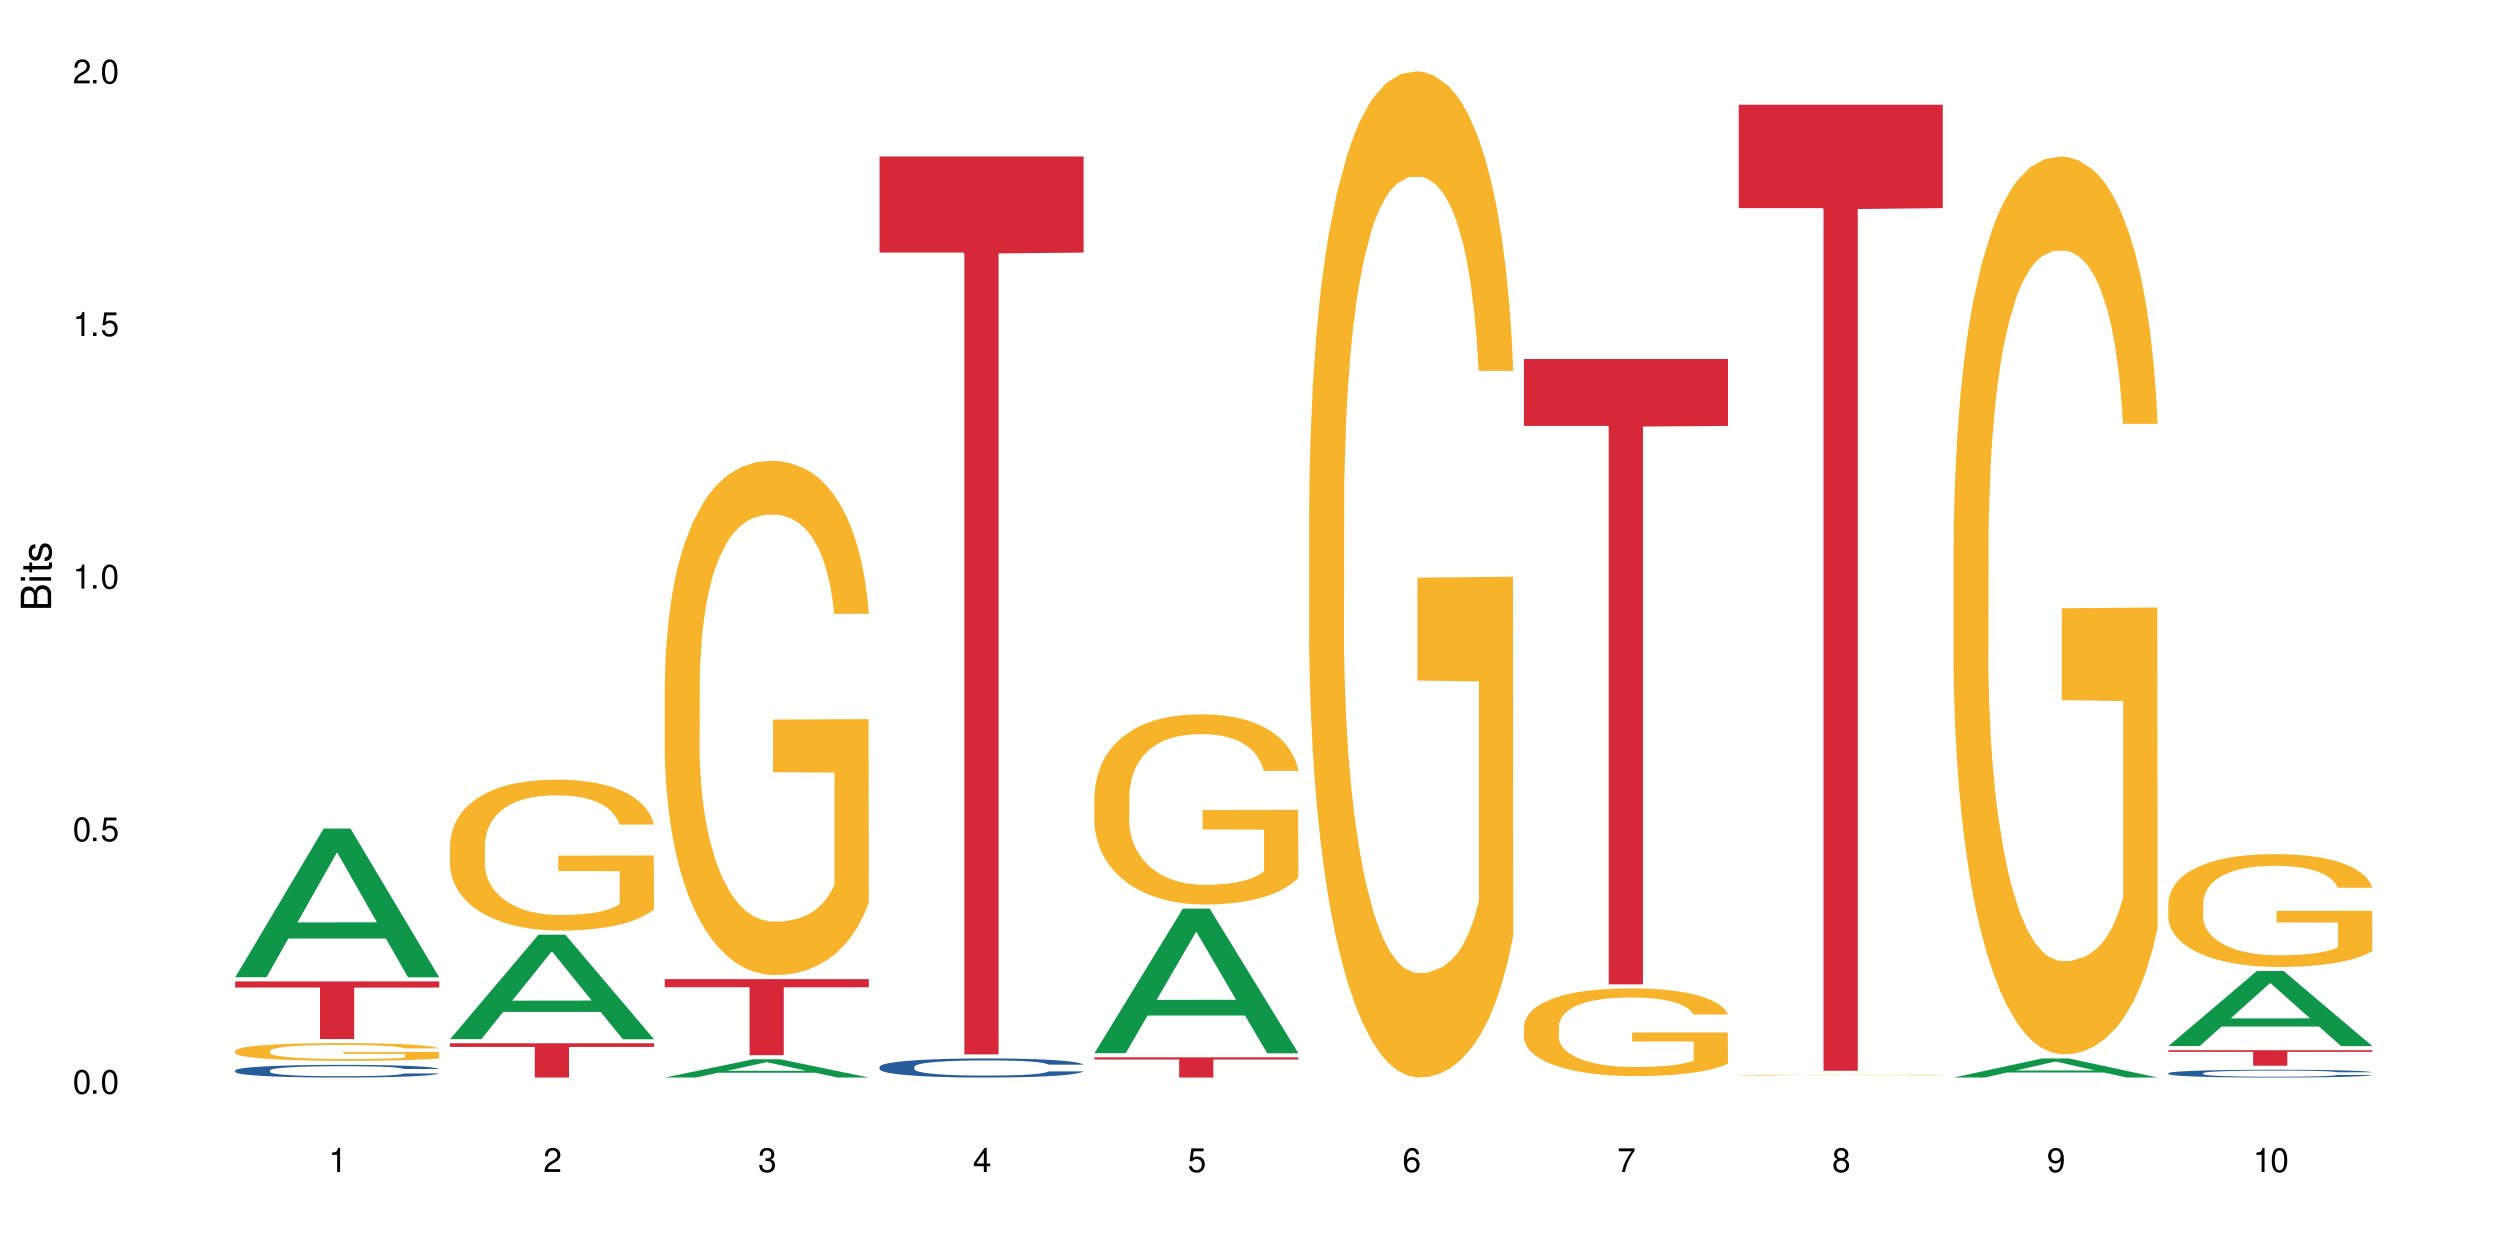 <?xml version="1.0" encoding="UTF-8"?>
<svg xmlns="http://www.w3.org/2000/svg" xmlns:xlink="http://www.w3.org/1999/xlink" width="720" height="360" viewBox="0 0 720 360">
<defs>
<g>
<g id="glyph-0-0">
</g>
<g id="glyph-0-1">
<path d="M 2.641 -6.938 C 2 -6.938 1.422 -6.656 1.078 -6.172 C 0.641 -5.562 0.406 -4.641 0.406 -3.359 C 0.406 -1.016 1.188 0.219 2.641 0.219 C 4.078 0.219 4.859 -1.016 4.859 -3.297 C 4.859 -4.641 4.656 -5.547 4.203 -6.172 C 3.844 -6.656 3.281 -6.938 2.641 -6.938 Z M 2.641 -6.188 C 3.547 -6.188 4 -5.25 4 -3.375 C 4 -1.406 3.562 -0.484 2.625 -0.484 C 1.734 -0.484 1.281 -1.438 1.281 -3.344 C 1.281 -5.25 1.734 -6.188 2.641 -6.188 Z M 2.641 -6.188 "/>
</g>
<g id="glyph-0-2">
<path d="M 1.828 -1 L 0.828 -1 L 0.828 0 L 1.828 0 Z M 1.828 -1 "/>
</g>
<g id="glyph-0-3">
<path d="M 4.562 -6.797 L 1.062 -6.797 L 0.547 -3.094 L 1.328 -3.094 C 1.719 -3.562 2.047 -3.734 2.578 -3.734 C 3.484 -3.734 4.062 -3.109 4.062 -2.094 C 4.062 -1.125 3.484 -0.531 2.578 -0.531 C 1.828 -0.531 1.375 -0.906 1.188 -1.672 L 0.328 -1.672 C 0.453 -1.109 0.547 -0.844 0.75 -0.594 C 1.125 -0.078 1.828 0.219 2.594 0.219 C 3.969 0.219 4.922 -0.781 4.922 -2.219 C 4.922 -3.562 4.031 -4.484 2.719 -4.484 C 2.25 -4.484 1.859 -4.359 1.469 -4.062 L 1.734 -5.969 L 4.562 -5.969 Z M 4.562 -6.797 "/>
</g>
<g id="glyph-0-4">
<path d="M 2.484 -4.938 L 2.484 0 L 3.328 0 L 3.328 -6.938 L 2.766 -6.938 C 2.469 -5.875 2.281 -5.734 0.984 -5.562 L 0.984 -4.938 Z M 2.484 -4.938 "/>
</g>
<g id="glyph-0-5">
<path d="M 4.859 -0.828 L 1.281 -0.828 C 1.359 -1.406 1.672 -1.781 2.5 -2.281 L 3.469 -2.828 C 4.406 -3.344 4.906 -4.062 4.906 -4.906 C 4.906 -5.484 4.672 -6.031 4.266 -6.406 C 3.859 -6.766 3.375 -6.938 2.719 -6.938 C 1.859 -6.938 1.219 -6.625 0.844 -6.031 C 0.609 -5.672 0.5 -5.234 0.484 -4.531 L 1.328 -4.531 C 1.359 -5.016 1.406 -5.281 1.531 -5.516 C 1.75 -5.938 2.188 -6.203 2.703 -6.203 C 3.469 -6.203 4.031 -5.641 4.031 -4.891 C 4.031 -4.344 3.719 -3.859 3.125 -3.516 L 2.234 -3 C 0.812 -2.172 0.406 -1.531 0.328 -0.016 L 4.859 -0.016 Z M 4.859 -0.828 "/>
</g>
<g id="glyph-0-6">
<path d="M 2.125 -3.188 L 2.578 -3.188 C 3.5 -3.188 3.984 -2.766 3.984 -1.922 C 3.984 -1.062 3.469 -0.531 2.594 -0.531 C 1.656 -0.531 1.203 -1 1.156 -2.016 L 0.312 -2.016 C 0.344 -1.453 0.438 -1.094 0.609 -0.781 C 0.953 -0.109 1.625 0.219 2.547 0.219 C 3.953 0.219 4.859 -0.625 4.859 -1.938 C 4.859 -2.828 4.516 -3.297 3.703 -3.594 C 4.344 -3.844 4.656 -4.328 4.656 -5.031 C 4.656 -6.219 3.875 -6.938 2.578 -6.938 C 1.203 -6.938 0.484 -6.172 0.453 -4.703 L 1.297 -4.703 C 1.312 -5.125 1.344 -5.359 1.453 -5.578 C 1.641 -5.969 2.062 -6.203 2.594 -6.203 C 3.344 -6.203 3.797 -5.75 3.797 -5 C 3.797 -4.516 3.609 -4.219 3.25 -4.047 C 3.016 -3.953 2.703 -3.922 2.125 -3.906 Z M 2.125 -3.188 "/>
</g>
<g id="glyph-0-7">
<path d="M 3.141 -1.672 L 3.141 0 L 3.984 0 L 3.984 -1.672 L 4.984 -1.672 L 4.984 -2.438 L 3.984 -2.438 L 3.984 -6.938 L 3.359 -6.938 L 0.266 -2.578 L 0.266 -1.672 Z M 3.141 -2.438 L 1 -2.438 L 3.141 -5.5 Z M 3.141 -2.438 "/>
</g>
<g id="glyph-0-8">
<path d="M 4.781 -5.125 C 4.609 -6.266 3.891 -6.938 2.844 -6.938 C 2.094 -6.938 1.422 -6.578 1.031 -5.953 C 0.594 -5.266 0.406 -4.422 0.406 -3.172 C 0.406 -2 0.578 -1.25 0.984 -0.641 C 1.359 -0.078 1.953 0.219 2.703 0.219 C 3.984 0.219 4.922 -0.75 4.922 -2.094 C 4.922 -3.375 4.062 -4.281 2.844 -4.281 C 2.172 -4.281 1.641 -4.031 1.281 -3.516 C 1.281 -5.234 1.828 -6.188 2.797 -6.188 C 3.391 -6.188 3.797 -5.797 3.938 -5.125 Z M 2.734 -3.531 C 3.547 -3.531 4.062 -2.953 4.062 -2.031 C 4.062 -1.156 3.484 -0.531 2.703 -0.531 C 1.922 -0.531 1.328 -1.188 1.328 -2.078 C 1.328 -2.938 1.906 -3.531 2.734 -3.531 Z M 2.734 -3.531 "/>
</g>
<g id="glyph-0-9">
<path d="M 4.984 -6.797 L 0.438 -6.797 L 0.438 -5.969 L 4.109 -5.969 C 2.5 -3.656 1.828 -2.234 1.328 0 L 2.219 0 C 2.594 -2.172 3.453 -4.047 4.984 -6.094 Z M 4.984 -6.797 "/>
</g>
<g id="glyph-0-10">
<path d="M 3.75 -3.656 C 4.469 -4.094 4.688 -4.438 4.688 -5.078 C 4.688 -6.172 3.844 -6.938 2.641 -6.938 C 1.438 -6.938 0.594 -6.172 0.594 -5.094 C 0.594 -4.438 0.812 -4.094 1.516 -3.656 C 0.734 -3.266 0.359 -2.703 0.359 -1.922 C 0.359 -0.656 1.281 0.219 2.641 0.219 C 3.984 0.219 4.922 -0.656 4.922 -1.922 C 4.922 -2.703 4.531 -3.266 3.75 -3.656 Z M 2.641 -6.188 C 3.359 -6.188 3.812 -5.75 3.812 -5.062 C 3.812 -4.406 3.344 -3.984 2.641 -3.984 C 1.922 -3.984 1.453 -4.406 1.453 -5.078 C 1.453 -5.75 1.922 -6.188 2.641 -6.188 Z M 2.641 -3.266 C 3.484 -3.266 4.062 -2.719 4.062 -1.906 C 4.062 -1.078 3.484 -0.531 2.625 -0.531 C 1.797 -0.531 1.219 -1.094 1.219 -1.906 C 1.219 -2.719 1.781 -3.266 2.641 -3.266 Z M 2.641 -3.266 "/>
</g>
<g id="glyph-0-11">
<path d="M 0.516 -1.578 C 0.672 -0.453 1.406 0.219 2.438 0.219 C 3.188 0.219 3.859 -0.141 4.266 -0.766 C 4.688 -1.453 4.891 -2.297 4.891 -3.547 C 4.891 -4.719 4.703 -5.453 4.312 -6.078 C 3.938 -6.641 3.344 -6.938 2.594 -6.938 C 1.297 -6.938 0.359 -5.969 0.359 -4.625 C 0.359 -3.344 1.234 -2.453 2.453 -2.453 C 3.094 -2.453 3.578 -2.672 4.016 -3.203 C 4 -1.484 3.469 -0.531 2.5 -0.531 C 1.906 -0.531 1.484 -0.906 1.359 -1.578 Z M 2.578 -6.203 C 3.375 -6.203 3.969 -5.531 3.969 -4.641 C 3.969 -3.797 3.391 -3.188 2.547 -3.188 C 1.734 -3.188 1.234 -3.766 1.234 -4.688 C 1.234 -5.562 1.797 -6.203 2.578 -6.203 Z M 2.578 -6.203 "/>
</g>
<g id="glyph-1-0">
</g>
<g id="glyph-1-1">
<path d="M 0 -0.953 L 0 -4.891 C 0 -5.719 -0.234 -6.344 -0.734 -6.797 C -1.188 -7.234 -1.812 -7.469 -2.5 -7.469 C -3.547 -7.469 -4.188 -7 -4.625 -5.875 C -4.984 -6.688 -5.625 -7.094 -6.531 -7.094 C -7.172 -7.094 -7.734 -6.859 -8.141 -6.391 C -8.562 -5.922 -8.75 -5.344 -8.75 -4.5 L -8.75 -0.953 Z M -4.984 -2.062 L -7.766 -2.062 L -7.766 -4.219 C -7.766 -4.844 -7.688 -5.203 -7.453 -5.5 C -7.219 -5.812 -6.859 -5.969 -6.375 -5.969 C -5.891 -5.969 -5.531 -5.812 -5.297 -5.5 C -5.062 -5.203 -4.984 -4.844 -4.984 -4.219 Z M -0.984 -2.062 L -4 -2.062 L -4 -4.781 C -4 -5.766 -3.438 -6.359 -2.484 -6.359 C -1.547 -6.359 -0.984 -5.766 -0.984 -4.781 Z M -0.984 -2.062 "/>
</g>
<g id="glyph-1-2">
<path d="M -6.281 -1.797 L -6.281 -0.797 L 0 -0.797 L 0 -1.797 Z M -8.75 -1.797 L -8.75 -0.797 L -7.484 -0.797 L -7.484 -1.797 Z M -8.75 -1.797 "/>
</g>
<g id="glyph-1-3">
<path d="M -6.281 -3.047 L -6.281 -2.016 L -8.016 -2.016 L -8.016 -1.016 L -6.281 -1.016 L -6.281 -0.172 L -5.469 -0.172 L -5.469 -1.016 L -0.719 -1.016 C -0.078 -1.016 0.281 -1.453 0.281 -2.234 C 0.281 -2.5 0.25 -2.719 0.188 -3.047 L -0.641 -3.047 C -0.609 -2.906 -0.594 -2.766 -0.594 -2.562 C -0.594 -2.141 -0.719 -2.016 -1.156 -2.016 L -5.469 -2.016 L -5.469 -3.047 Z M -6.281 -3.047 "/>
</g>
<g id="glyph-1-4">
<path d="M -4.531 -5.25 C -5.766 -5.25 -6.469 -4.422 -6.469 -2.969 C -6.469 -1.516 -5.719 -0.562 -4.547 -0.562 C -3.562 -0.562 -3.094 -1.062 -2.734 -2.562 L -2.516 -3.484 C -2.344 -4.188 -2.094 -4.469 -1.641 -4.469 C -1.047 -4.469 -0.641 -3.875 -0.641 -3 C -0.641 -2.453 -0.797 -2 -1.062 -1.75 C -1.25 -1.594 -1.422 -1.531 -1.875 -1.469 L -1.875 -0.406 C -0.422 -0.453 0.281 -1.266 0.281 -2.922 C 0.281 -4.5 -0.5 -5.516 -1.719 -5.516 C -2.656 -5.516 -3.172 -4.984 -3.469 -3.734 L -3.703 -2.766 C -3.891 -1.953 -4.156 -1.609 -4.594 -1.609 C -5.188 -1.609 -5.547 -2.125 -5.547 -2.938 C -5.547 -3.75 -5.203 -4.172 -4.531 -4.203 Z M -4.531 -5.25 "/>
</g>
</g>
</defs>
<rect x="-72" y="-36" width="864" height="432" fill="rgb(100%, 100%, 100%)" fill-opacity="1"/>
<path fill-rule="nonzero" fill="rgb(6.275%, 58.824%, 28.235%)" fill-opacity="1" d="M 67.73 281.434 L 67.793 281.395 L 93.223 238.621 L 100.945 238.621 L 126.5 281.473 L 117.52 281.473 L 111.117 270.289 L 83.051 270.289 L 76.773 281.434 L 67.73 281.434 L 85.75 265.66 L 108.543 265.621 L 97.176 245.625 L 97.051 245.582 L 96.926 245.703 L 85.688 265.621 L 85.75 265.66 Z M 67.73 281.434 "/>
<path fill-rule="nonzero" fill="rgb(14.51%, 36.078%, 60%)" fill-opacity="1" d="M 67.73 308.273 L 67.801 308.27 L 67.801 308.191 L 68.02 308.062 L 68.52 307.902 L 69.02 307.793 L 70.312 307.598 L 72.102 307.406 L 73.965 307.262 L 75.328 307.172 L 76.547 307.105 L 79.34 306.984 L 81.133 306.922 L 83.066 306.863 L 85.434 306.805 L 87.152 306.773 L 91.023 306.719 L 93.891 306.695 L 96.113 306.688 L 100.914 306.688 L 103.781 306.699 L 105.859 306.715 L 108.152 306.742 L 110.086 306.773 L 113.457 306.848 L 116.465 306.941 L 117.828 306.992 L 119.977 307.098 L 121.625 307.195 L 122.773 307.281 L 124.062 307.406 L 125.207 307.555 L 126.07 307.727 L 126.5 307.871 L 116.465 307.871 L 115.965 307.738 L 115.391 307.633 L 114.316 307.496 L 113.238 307.398 L 111.734 307.305 L 110.375 307.238 L 108.512 307.176 L 106.863 307.137 L 105.141 307.105 L 103.492 307.086 L 100.34 307.066 L 96.684 307.066 L 95.324 307.074 L 92.527 307.102 L 91.023 307.125 L 88.871 307.168 L 87.367 307.215 L 85.578 307.281 L 84.359 307.336 L 82.852 307.422 L 81.777 307.5 L 80.559 307.609 L 79.844 307.691 L 79.199 307.785 L 78.625 307.895 L 78.195 308.012 L 77.906 308.137 L 77.766 308.258 L 77.766 308.773 L 77.906 308.895 L 78.266 309.031 L 79.199 309.234 L 80.559 309.414 L 82.137 309.551 L 83.641 309.652 L 84.5 309.699 L 85.648 309.754 L 87.441 309.82 L 90.02 309.887 L 91.523 309.914 L 93.816 309.938 L 96.184 309.953 L 99.336 309.953 L 102.133 309.938 L 103.996 309.922 L 105.93 309.895 L 108.582 309.84 L 110.23 309.785 L 111.664 309.723 L 112.738 309.66 L 113.457 309.605 L 114.531 309.504 L 115.391 309.391 L 116.035 309.273 L 116.465 309.16 L 126.5 309.16 L 126.07 309.293 L 125.422 309.422 L 124.777 309.52 L 123.777 309.637 L 122.629 309.738 L 120.98 309.855 L 119.617 309.934 L 117.828 310.016 L 116.18 310.078 L 114.387 310.137 L 111.734 310.203 L 110.016 310.234 L 108.152 310.266 L 105.93 310.293 L 103.137 310.316 L 100.125 310.328 L 97.328 310.332 L 94.32 310.324 L 92.098 310.312 L 89.16 310.281 L 85.504 310.223 L 82.852 310.16 L 80.773 310.098 L 78.984 310.027 L 76.977 309.938 L 74.395 309.793 L 72.82 309.68 L 71.746 309.586 L 70.527 309.457 L 69.664 309.34 L 68.664 309.152 L 67.945 308.918 L 67.73 308.734 Z M 67.73 308.273 "/>
<path fill-rule="nonzero" fill="rgb(96.863%, 70.196%, 16.863%)" fill-opacity="1" d="M 67.73 302.605 L 67.801 302.602 L 67.801 302.508 L 68.09 302.297 L 68.805 302.008 L 69.738 301.77 L 70.742 301.586 L 71.387 301.488 L 72.461 301.348 L 73.395 301.246 L 75.758 301.035 L 78.77 300.84 L 80.418 300.754 L 82.281 300.676 L 84.93 300.586 L 86.148 300.555 L 89.875 300.48 L 94.105 300.434 L 98.762 300.418 L 100.914 300.426 L 103.852 300.441 L 107.863 300.492 L 110.16 300.539 L 111.949 300.586 L 113.812 300.648 L 116.105 300.742 L 118.258 300.852 L 119.977 300.965 L 121.695 301.105 L 123.129 301.254 L 124.348 301.418 L 125.422 301.613 L 126.07 301.777 L 126.5 301.938 L 116.535 301.938 L 115.965 301.777 L 115.32 301.648 L 114.242 301.496 L 113.168 301.383 L 112.094 301.297 L 110.086 301.176 L 108.367 301.102 L 106.215 301.035 L 104.137 300.992 L 101.773 300.965 L 100.34 300.957 L 96.543 300.957 L 93.102 300.988 L 91.094 301.027 L 89.66 301.062 L 87.656 301.133 L 86.438 301.188 L 85.719 301.227 L 83.57 301.371 L 82.137 301.5 L 81.348 301.59 L 80.344 301.73 L 79.629 301.855 L 78.84 302.043 L 78.41 302.18 L 77.836 302.5 L 77.766 303.336 L 77.98 303.516 L 78.41 303.707 L 78.984 303.871 L 79.844 304.051 L 80.703 304.184 L 82.207 304.367 L 83.496 304.488 L 84.5 304.566 L 86.438 304.691 L 87.227 304.734 L 89.09 304.82 L 91.023 304.883 L 93.387 304.941 L 95.18 304.969 L 98.047 304.992 L 101.703 304.992 L 106 304.965 L 108.727 304.926 L 110.59 304.891 L 111.809 304.855 L 113.312 304.805 L 114.387 304.758 L 115.391 304.707 L 116.609 304.629 L 116.609 303.516 L 98.906 303.508 L 98.906 302.988 L 126.426 302.984 L 126.5 304.805 L 124.992 304.93 L 123.129 305.051 L 121.34 305.145 L 119.477 305.223 L 116.824 305.312 L 114.672 305.367 L 111.375 305.434 L 108.367 305.477 L 105.215 305.504 L 102.418 305.52 L 99.121 305.523 L 96.184 305.512 L 93.031 305.484 L 90.52 305.449 L 88.227 305.402 L 85.934 305.34 L 83.066 305.242 L 81.203 305.164 L 79.27 305.066 L 77.336 304.949 L 75.613 304.824 L 74.469 304.727 L 73.32 304.613 L 72.102 304.473 L 70.957 304.316 L 70.098 304.172 L 69.309 304.008 L 68.734 303.855 L 68.16 303.645 L 67.875 303.477 L 67.73 303.332 Z M 67.73 302.605 "/>
<path fill-rule="nonzero" fill="rgb(83.922%, 15.686%, 22.353%)" fill-opacity="1" d="M 67.73 282.637 L 126.5 282.637 L 126.5 284.418 L 102.008 284.434 L 102.008 299.254 L 92.152 299.254 L 92.152 284.449 L 92.008 284.418 L 67.73 284.418 Z M 67.73 282.637 "/>
<path fill-rule="nonzero" fill="rgb(6.275%, 58.824%, 28.235%)" fill-opacity="1" d="M 129.594 299.27 L 129.656 299.242 L 155.082 269.188 L 162.805 269.188 L 188.359 299.301 L 179.383 299.301 L 172.977 291.441 L 144.91 291.441 L 138.633 299.27 L 129.594 299.27 L 147.613 288.188 L 170.402 288.16 L 159.039 274.109 L 158.914 274.078 L 158.789 274.164 L 147.547 288.16 L 147.613 288.188 Z M 129.594 299.27 "/>
<path fill-rule="nonzero" fill="rgb(96.863%, 70.196%, 16.863%)" fill-opacity="1" d="M 129.594 243.164 L 129.664 243.121 L 129.664 242.328 L 129.949 240.543 L 130.668 238.078 L 131.598 236.055 L 132.602 234.465 L 133.246 233.629 L 134.32 232.438 L 135.254 231.566 L 137.617 229.777 L 140.629 228.109 L 142.277 227.395 L 144.141 226.719 L 146.793 225.965 L 148.012 225.688 L 151.738 225.051 L 155.965 224.656 L 160.625 224.535 L 162.773 224.574 L 165.711 224.734 L 169.727 225.172 L 172.02 225.566 L 173.812 225.965 L 175.676 226.48 L 177.969 227.277 L 180.117 228.23 L 181.836 229.184 L 183.559 230.375 L 184.992 231.645 L 186.211 233.035 L 187.285 234.703 L 187.93 236.094 L 188.359 237.484 L 178.398 237.484 L 177.824 236.094 L 177.18 235.02 L 176.105 233.711 L 175.031 232.758 L 173.953 232.004 L 171.949 230.969 L 170.227 230.336 L 168.078 229.777 L 166 229.422 L 163.633 229.184 L 162.199 229.102 L 158.402 229.102 L 154.961 229.383 L 152.957 229.699 L 151.523 230.016 L 149.516 230.613 L 148.297 231.09 L 147.582 231.406 L 145.43 232.637 L 143.996 233.75 L 143.207 234.504 L 142.207 235.695 L 141.488 236.77 L 140.699 238.355 L 140.27 239.547 L 139.695 242.25 L 139.625 249.398 L 139.84 250.906 L 140.27 252.535 L 140.844 253.965 L 141.703 255.473 L 142.562 256.625 L 144.07 258.176 L 145.359 259.207 L 146.363 259.883 L 148.297 260.957 L 149.086 261.312 L 150.949 262.027 L 152.883 262.582 L 155.25 263.059 L 157.039 263.297 L 159.906 263.496 L 163.562 263.496 L 167.863 263.258 L 170.586 262.941 L 172.449 262.625 L 173.668 262.344 L 175.172 261.91 L 176.246 261.512 L 177.25 261.074 L 178.469 260.398 L 178.469 250.906 L 160.766 250.867 L 160.766 246.418 L 188.289 246.379 L 188.359 261.91 L 186.855 262.98 L 184.992 264.012 L 183.199 264.809 L 181.336 265.484 L 178.684 266.238 L 176.535 266.715 L 173.238 267.27 L 170.227 267.629 L 167.074 267.867 L 164.277 267.984 L 160.984 268.023 L 158.043 267.945 L 154.891 267.707 L 152.383 267.391 L 150.09 266.992 L 147.797 266.477 L 144.93 265.641 L 143.066 264.965 L 141.129 264.133 L 139.195 263.141 L 137.477 262.066 L 136.328 261.234 L 135.184 260.281 L 133.965 259.09 L 132.816 257.738 L 131.957 256.508 L 131.168 255.117 L 130.594 253.805 L 130.023 252.02 L 129.734 250.59 L 129.594 249.359 Z M 129.594 243.164 "/>
<path fill-rule="nonzero" fill="rgb(83.922%, 15.686%, 22.353%)" fill-opacity="1" d="M 129.594 300.465 L 188.359 300.465 L 188.359 301.52 L 163.867 301.527 L 163.867 310.332 L 154.012 310.332 L 154.012 301.539 L 153.871 301.52 L 129.594 301.52 Z M 129.594 300.465 "/>
<path fill-rule="nonzero" fill="rgb(6.275%, 58.824%, 28.235%)" fill-opacity="1" d="M 191.453 310.328 L 191.516 310.324 L 216.945 305.059 L 224.668 305.059 L 250.219 310.332 L 241.242 310.332 L 234.84 308.957 L 206.773 308.957 L 200.492 310.328 L 191.453 310.328 L 209.473 308.387 L 232.266 308.383 L 220.898 305.922 L 220.773 305.918 L 220.648 305.93 L 209.41 308.383 L 209.473 308.387 Z M 191.453 310.328 "/>
<path fill-rule="nonzero" fill="rgb(96.863%, 70.196%, 16.863%)" fill-opacity="1" d="M 191.453 196.145 L 191.523 196.008 L 191.523 193.305 L 191.812 187.215 L 192.527 178.828 L 193.461 171.93 L 194.461 166.52 L 195.109 163.676 L 196.184 159.617 L 197.113 156.641 L 199.48 150.555 L 202.488 144.871 L 204.137 142.438 L 206 140.137 L 208.652 137.566 L 209.871 136.621 L 213.598 134.457 L 217.828 133.102 L 222.484 132.699 L 224.637 132.832 L 227.574 133.375 L 231.586 134.863 L 233.879 136.215 L 235.672 137.566 L 237.535 139.328 L 239.828 142.031 L 241.98 145.277 L 243.699 148.523 L 245.418 152.582 L 246.852 156.914 L 248.07 161.648 L 249.145 167.328 L 249.789 172.062 L 250.219 176.801 L 240.258 176.801 L 239.684 172.062 L 239.039 168.41 L 237.965 163.949 L 236.891 160.699 L 235.816 158.129 L 233.809 154.613 L 232.09 152.449 L 229.938 150.555 L 227.859 149.336 L 225.496 148.523 L 224.062 148.254 L 220.262 148.254 L 216.824 149.203 L 214.816 150.285 L 213.383 151.367 L 211.375 153.395 L 210.156 155.02 L 209.441 156.102 L 207.293 160.293 L 205.859 164.082 L 205.07 166.652 L 204.066 170.711 L 203.348 174.363 L 202.562 179.773 L 202.133 183.832 L 201.559 193.031 L 201.484 217.383 L 201.703 222.523 L 202.133 228.07 L 202.703 232.941 L 203.566 238.082 L 204.426 242.004 L 205.93 247.281 L 207.219 250.797 L 208.223 253.098 L 210.156 256.75 L 210.945 257.969 L 212.809 260.402 L 214.746 262.297 L 217.109 263.922 L 218.902 264.73 L 221.77 265.41 L 225.422 265.41 L 229.723 264.598 L 232.445 263.516 L 234.309 262.434 L 235.527 261.484 L 237.035 259.996 L 238.109 258.645 L 239.113 257.156 L 240.332 254.855 L 240.332 222.523 L 222.629 222.391 L 222.629 207.238 L 250.148 207.102 L 250.219 259.996 L 248.715 263.648 L 246.852 267.168 L 245.059 269.871 L 243.195 272.172 L 240.547 274.742 L 238.395 276.367 L 235.098 278.262 L 232.09 279.477 L 228.934 280.289 L 226.141 280.695 L 222.844 280.832 L 219.906 280.559 L 216.75 279.75 L 214.242 278.668 L 211.949 277.312 L 209.656 275.555 L 206.789 272.715 L 204.926 270.414 L 202.992 267.574 L 201.055 264.191 L 199.336 260.539 L 198.191 257.699 L 197.043 254.449 L 195.824 250.391 L 194.68 245.793 L 193.816 241.598 L 193.031 236.863 L 192.457 232.398 L 191.883 226.312 L 191.598 221.441 L 191.453 217.25 Z M 191.453 196.145 "/>
<path fill-rule="nonzero" fill="rgb(83.922%, 15.686%, 22.353%)" fill-opacity="1" d="M 191.453 281.996 L 250.219 281.996 L 250.219 284.34 L 225.727 284.359 L 225.727 303.895 L 215.875 303.895 L 215.875 284.379 L 215.73 284.34 L 191.453 284.34 Z M 191.453 281.996 "/>
<path fill-rule="nonzero" fill="rgb(14.51%, 36.078%, 60%)" fill-opacity="1" d="M 253.312 307.227 L 253.387 307.223 L 253.387 307.102 L 253.602 306.91 L 254.102 306.668 L 254.605 306.504 L 255.895 306.207 L 257.684 305.922 L 259.547 305.699 L 260.91 305.57 L 262.129 305.469 L 264.922 305.281 L 266.715 305.188 L 268.652 305.102 L 271.016 305.016 L 272.734 304.965 L 276.605 304.887 L 279.473 304.852 L 281.695 304.836 L 286.496 304.836 L 289.363 304.855 L 291.441 304.879 L 293.734 304.922 L 295.668 304.965 L 299.039 305.078 L 302.047 305.219 L 303.41 305.297 L 305.559 305.453 L 307.207 305.605 L 308.355 305.734 L 309.645 305.922 L 310.793 306.148 L 311.652 306.402 L 312.082 306.621 L 302.047 306.621 L 301.547 306.418 L 300.973 306.262 L 299.898 306.055 L 298.824 305.91 L 297.316 305.766 L 295.957 305.668 L 294.094 305.574 L 292.445 305.516 L 290.723 305.469 L 289.074 305.438 L 285.922 305.41 L 282.266 305.41 L 280.906 305.418 L 278.109 305.457 L 276.605 305.492 L 274.457 305.562 L 272.949 305.629 L 271.16 305.73 L 269.941 305.816 L 268.434 305.945 L 267.359 306.062 L 266.141 306.227 L 265.426 306.352 L 264.781 306.492 L 264.207 306.66 L 263.777 306.836 L 263.492 307.02 L 263.348 307.203 L 263.348 307.98 L 263.492 308.16 L 263.848 308.371 L 264.781 308.68 L 266.141 308.945 L 267.719 309.156 L 269.223 309.309 L 270.082 309.379 L 271.23 309.457 L 273.023 309.559 L 275.602 309.66 L 277.105 309.699 L 279.402 309.738 L 281.766 309.758 L 284.918 309.758 L 287.715 309.738 L 289.578 309.715 L 291.512 309.676 L 294.164 309.59 L 295.812 309.508 L 297.246 309.414 L 298.32 309.316 L 299.039 309.238 L 300.113 309.082 L 300.973 308.91 L 301.617 308.734 L 302.047 308.562 L 312.082 308.562 L 311.652 308.766 L 311.008 308.961 L 310.363 309.105 L 309.359 309.281 L 308.211 309.438 L 306.562 309.613 L 305.203 309.73 L 303.41 309.855 L 301.762 309.949 L 299.969 310.035 L 297.316 310.137 L 295.598 310.188 L 293.734 310.23 L 291.512 310.273 L 288.719 310.309 L 285.707 310.328 L 282.914 310.332 L 279.902 310.324 L 277.68 310.301 L 274.742 310.258 L 271.086 310.168 L 268.434 310.07 L 266.355 309.977 L 264.566 309.875 L 262.559 309.738 L 259.98 309.52 L 258.402 309.348 L 257.328 309.207 L 256.109 309.012 L 255.25 308.836 L 254.246 308.555 L 253.527 308.195 L 253.312 307.922 Z M 253.312 307.227 "/>
<path fill-rule="nonzero" fill="rgb(83.922%, 15.686%, 22.353%)" fill-opacity="1" d="M 253.312 45.062 L 312.082 45.062 L 312.082 72.746 L 287.59 72.988 L 287.59 303.672 L 277.734 303.672 L 277.734 73.23 L 277.594 72.746 L 253.312 72.746 Z M 253.312 45.062 "/>
<path fill-rule="nonzero" fill="rgb(6.275%, 58.824%, 28.235%)" fill-opacity="1" d="M 315.176 303.312 L 315.238 303.273 L 340.664 261.672 L 348.387 261.672 L 373.941 303.352 L 364.965 303.352 L 358.559 292.473 L 330.496 292.473 L 324.215 303.312 L 315.176 303.312 L 333.195 287.973 L 355.984 287.934 L 344.621 268.484 L 344.496 268.445 L 344.371 268.562 L 333.133 287.934 L 333.195 287.973 Z M 315.176 303.312 "/>
<path fill-rule="nonzero" fill="rgb(96.863%, 70.196%, 16.863%)" fill-opacity="1" d="M 315.176 229.184 L 315.246 229.133 L 315.246 228.133 L 315.531 225.883 L 316.25 222.777 L 317.18 220.227 L 318.184 218.227 L 318.828 217.176 L 319.906 215.672 L 320.836 214.57 L 323.203 212.32 L 326.211 210.219 L 327.859 209.316 L 329.723 208.469 L 332.375 207.516 L 333.594 207.168 L 337.32 206.367 L 341.547 205.863 L 346.207 205.715 L 348.355 205.766 L 351.297 205.965 L 355.309 206.516 L 357.602 207.016 L 359.395 207.516 L 361.258 208.168 L 363.551 209.168 L 365.699 210.367 L 367.422 211.57 L 369.141 213.07 L 370.574 214.672 L 371.793 216.422 L 372.867 218.523 L 373.512 220.277 L 373.941 222.027 L 363.98 222.027 L 363.406 220.277 L 362.762 218.926 L 361.688 217.273 L 360.613 216.074 L 359.535 215.121 L 357.531 213.82 L 355.809 213.02 L 353.66 212.32 L 351.582 211.871 L 349.215 211.57 L 347.785 211.469 L 343.984 211.469 L 340.547 211.82 L 338.539 212.219 L 337.105 212.621 L 335.098 213.371 L 333.879 213.973 L 333.164 214.371 L 331.012 215.922 L 329.578 217.324 L 328.793 218.273 L 327.789 219.777 L 327.07 221.129 L 326.281 223.129 L 325.852 224.629 L 325.281 228.031 L 325.207 237.039 L 325.422 238.941 L 325.852 240.992 L 326.426 242.797 L 327.285 244.695 L 328.145 246.148 L 329.652 248.098 L 330.941 249.398 L 331.945 250.25 L 333.879 251.602 L 334.668 252.051 L 336.531 252.953 L 338.465 253.652 L 340.832 254.254 L 342.625 254.555 L 345.488 254.805 L 349.145 254.805 L 353.445 254.504 L 356.168 254.105 L 358.031 253.703 L 359.25 253.355 L 360.754 252.805 L 361.832 252.301 L 362.832 251.754 L 364.051 250.902 L 364.051 238.941 L 346.352 238.891 L 346.352 233.289 L 373.871 233.238 L 373.941 252.805 L 372.438 254.152 L 370.574 255.457 L 368.781 256.457 L 366.918 257.309 L 364.266 258.258 L 362.117 258.859 L 358.82 259.559 L 355.809 260.008 L 352.656 260.309 L 349.863 260.461 L 346.566 260.508 L 343.625 260.41 L 340.473 260.109 L 337.965 259.707 L 335.672 259.207 L 333.379 258.559 L 330.512 257.508 L 328.648 256.656 L 326.715 255.605 L 324.777 254.355 L 323.059 253.004 L 321.91 251.953 L 320.766 250.75 L 319.547 249.25 L 318.398 247.551 L 317.539 245.996 L 316.75 244.246 L 316.18 242.594 L 315.605 240.344 L 315.316 238.543 L 315.176 236.992 Z M 315.176 229.184 "/>
<path fill-rule="nonzero" fill="rgb(83.922%, 15.686%, 22.353%)" fill-opacity="1" d="M 315.176 304.516 L 373.941 304.516 L 373.941 305.137 L 349.449 305.145 L 349.449 310.332 L 339.594 310.332 L 339.594 305.148 L 339.453 305.137 L 315.176 305.137 Z M 315.176 304.516 "/>
<path fill-rule="nonzero" fill="rgb(96.863%, 70.196%, 16.863%)" fill-opacity="1" d="M 377.035 144.652 L 377.105 144.387 L 377.105 139.094 L 377.395 127.184 L 378.109 110.777 L 379.043 97.277 L 380.047 86.691 L 380.691 81.133 L 381.766 73.195 L 382.695 67.371 L 385.062 55.461 L 388.07 44.348 L 389.719 39.582 L 391.582 35.082 L 394.234 30.055 L 395.453 28.203 L 399.18 23.965 L 403.41 21.32 L 408.066 20.527 L 410.219 20.789 L 413.156 21.848 L 417.168 24.762 L 419.461 27.406 L 421.254 30.055 L 423.117 33.496 L 425.41 38.789 L 427.562 45.141 L 429.281 51.492 L 431 59.43 L 432.434 67.902 L 433.652 77.164 L 434.727 88.281 L 435.375 97.543 L 435.805 106.805 L 425.84 106.805 L 425.27 97.543 L 424.621 90.398 L 423.547 81.664 L 422.473 75.312 L 421.398 70.281 L 419.391 63.402 L 417.672 59.168 L 415.52 55.461 L 413.441 53.078 L 411.078 51.492 L 409.645 50.961 L 405.848 50.961 L 402.406 52.816 L 400.398 54.934 L 398.965 57.051 L 396.961 61.02 L 395.742 64.195 L 395.023 66.312 L 392.875 74.516 L 391.441 81.93 L 390.652 86.957 L 389.648 94.898 L 388.934 102.043 L 388.145 112.629 L 387.715 120.57 L 387.141 138.566 L 387.07 186.207 L 387.285 196.262 L 387.715 207.113 L 388.289 216.641 L 389.148 226.699 L 390.008 234.375 L 391.512 244.695 L 392.801 251.578 L 393.805 256.078 L 395.742 263.223 L 396.527 265.605 L 398.391 270.367 L 400.328 274.074 L 402.691 277.25 L 404.484 278.836 L 407.352 280.16 L 411.008 280.16 L 415.305 278.574 L 418.031 276.457 L 419.895 274.34 L 421.109 272.484 L 422.617 269.574 L 423.691 266.926 L 424.695 264.016 L 425.914 259.516 L 425.914 196.262 L 408.211 195.996 L 408.211 166.355 L 435.73 166.09 L 435.805 269.574 L 434.297 276.719 L 432.434 283.602 L 430.645 288.895 L 428.781 293.395 L 426.129 298.422 L 423.977 301.598 L 420.68 305.305 L 417.672 307.688 L 414.52 309.273 L 411.723 310.066 L 408.426 310.332 L 405.488 309.805 L 402.336 308.215 L 399.824 306.098 L 397.531 303.453 L 395.238 300.012 L 392.371 294.453 L 390.508 289.953 L 388.574 284.395 L 386.641 277.777 L 384.918 270.633 L 383.773 265.074 L 382.625 258.723 L 381.406 250.781 L 380.262 241.785 L 379.398 233.578 L 378.613 224.316 L 378.039 215.582 L 377.465 203.672 L 377.18 194.145 L 377.035 185.941 Z M 377.035 144.652 "/>
<path fill-rule="nonzero" fill="rgb(96.863%, 70.196%, 16.863%)" fill-opacity="1" d="M 438.895 295.473 L 438.969 295.449 L 438.969 294.988 L 439.254 293.949 L 439.973 292.52 L 440.902 291.344 L 441.906 290.418 L 442.551 289.934 L 443.625 289.242 L 444.559 288.734 L 446.922 287.695 L 449.934 286.727 L 451.582 286.312 L 453.445 285.918 L 456.098 285.48 L 457.316 285.32 L 461.043 284.949 L 465.27 284.719 L 469.93 284.652 L 472.078 284.672 L 475.016 284.766 L 479.031 285.02 L 481.324 285.25 L 483.117 285.48 L 484.98 285.781 L 487.273 286.242 L 489.422 286.797 L 491.141 287.352 L 492.863 288.043 L 494.297 288.781 L 495.516 289.59 L 496.59 290.559 L 497.234 291.363 L 497.664 292.172 L 487.703 292.172 L 487.129 291.363 L 486.484 290.742 L 485.41 289.98 L 484.332 289.426 L 483.258 288.988 L 481.254 288.387 L 479.531 288.02 L 477.383 287.695 L 475.305 287.488 L 472.938 287.352 L 471.504 287.305 L 467.707 287.305 L 464.266 287.465 L 462.262 287.648 L 460.828 287.836 L 458.82 288.18 L 457.602 288.457 L 456.887 288.641 L 454.734 289.359 L 453.301 290.004 L 452.512 290.441 L 451.512 291.133 L 450.793 291.758 L 450.004 292.68 L 449.574 293.371 L 449 294.941 L 448.93 299.094 L 449.145 299.973 L 449.574 300.918 L 450.148 301.75 L 451.008 302.625 L 451.867 303.293 L 453.375 304.195 L 454.664 304.793 L 455.668 305.188 L 457.602 305.809 L 458.391 306.016 L 460.254 306.434 L 462.188 306.754 L 464.555 307.031 L 466.344 307.172 L 469.211 307.285 L 472.867 307.285 L 477.168 307.148 L 479.891 306.961 L 481.754 306.777 L 482.973 306.617 L 484.477 306.363 L 485.551 306.133 L 486.555 305.879 L 487.773 305.484 L 487.773 299.973 L 470.07 299.949 L 470.07 297.363 L 497.594 297.34 L 497.664 306.363 L 496.16 306.984 L 494.297 307.586 L 492.504 308.047 L 490.641 308.441 L 487.988 308.879 L 485.84 309.156 L 482.543 309.477 L 479.531 309.684 L 476.379 309.824 L 473.582 309.895 L 470.285 309.918 L 467.348 309.871 L 464.195 309.73 L 461.688 309.547 L 459.395 309.316 L 457.102 309.016 L 454.234 308.531 L 452.371 308.141 L 450.434 307.656 L 448.5 307.078 L 446.781 306.457 L 445.633 305.969 L 444.484 305.418 L 443.27 304.727 L 442.121 303.941 L 441.262 303.227 L 440.473 302.418 L 439.898 301.656 L 439.328 300.617 L 439.039 299.785 L 438.895 299.07 Z M 438.895 295.473 "/>
<path fill-rule="nonzero" fill="rgb(83.922%, 15.686%, 22.353%)" fill-opacity="1" d="M 438.895 103.391 L 497.664 103.391 L 497.664 122.668 L 473.172 122.836 L 473.172 283.488 L 463.316 283.488 L 463.316 123.008 L 463.176 122.668 L 438.895 122.668 Z M 438.895 103.391 "/>
<path fill-rule="nonzero" fill="rgb(96.863%, 70.196%, 16.863%)" fill-opacity="1" d="M 500.758 309.633 L 500.828 309.629 L 500.828 309.625 L 501.117 309.617 L 501.832 309.602 L 502.766 309.59 L 503.766 309.582 L 504.414 309.578 L 505.488 309.57 L 506.418 309.566 L 508.785 309.555 L 511.793 309.547 L 513.441 309.543 L 515.305 309.539 L 517.957 309.535 L 519.176 309.535 L 522.902 309.531 L 527.133 309.527 L 536.879 309.527 L 540.891 309.531 L 543.184 309.531 L 544.977 309.535 L 546.84 309.539 L 549.133 309.543 L 551.281 309.547 L 553.004 309.555 L 554.723 309.559 L 556.156 309.566 L 557.375 309.574 L 558.449 309.582 L 559.094 309.59 L 559.523 309.598 L 549.562 309.598 L 548.988 309.59 L 548.344 309.586 L 547.27 309.578 L 545.121 309.57 L 543.113 309.562 L 541.395 309.559 L 539.242 309.555 L 534.801 309.555 L 533.367 309.551 L 529.566 309.551 L 526.129 309.555 L 524.121 309.555 L 522.688 309.559 L 520.68 309.562 L 519.461 309.562 L 518.746 309.566 L 516.598 309.57 L 515.164 309.578 L 514.375 309.582 L 513.371 309.59 L 512.652 309.594 L 511.867 309.605 L 511.438 309.609 L 510.863 309.625 L 510.789 309.664 L 511.004 309.676 L 511.438 309.684 L 512.008 309.691 L 512.867 309.699 L 513.73 309.707 L 515.234 309.715 L 516.523 309.719 L 517.527 309.723 L 519.461 309.73 L 520.25 309.73 L 522.113 309.734 L 524.051 309.738 L 526.414 309.742 L 528.207 309.742 L 531.074 309.746 L 534.727 309.746 L 539.027 309.742 L 541.75 309.742 L 543.613 309.738 L 544.832 309.738 L 546.34 309.734 L 547.414 309.734 L 548.418 309.73 L 549.633 309.727 L 549.633 309.676 L 531.934 309.676 L 531.934 309.648 L 559.453 309.648 L 559.523 309.734 L 558.02 309.742 L 556.156 309.746 L 554.363 309.75 L 552.5 309.754 L 549.852 309.762 L 547.699 309.762 L 544.402 309.766 L 541.395 309.766 L 538.238 309.77 L 526.055 309.77 L 523.547 309.766 L 521.254 309.766 L 518.961 309.762 L 516.094 309.758 L 514.23 309.754 L 512.297 309.746 L 510.359 309.742 L 508.641 309.738 L 507.492 309.73 L 506.348 309.727 L 505.129 309.719 L 503.98 309.711 L 503.121 309.707 L 502.332 309.699 L 501.762 309.691 L 501.188 309.68 L 500.902 309.672 L 500.758 309.664 Z M 500.758 309.633 "/>
<path fill-rule="nonzero" fill="rgb(83.922%, 15.686%, 22.353%)" fill-opacity="1" d="M 500.758 30.16 L 559.523 30.16 L 559.523 59.938 L 535.031 60.199 L 535.031 308.363 L 525.18 308.363 L 525.18 60.461 L 525.035 59.938 L 500.758 59.938 Z M 500.758 30.16 "/>
<path fill-rule="nonzero" fill="rgb(6.275%, 58.824%, 28.235%)" fill-opacity="1" d="M 562.617 310.328 L 562.68 310.32 L 588.109 304.836 L 595.832 304.836 L 621.387 310.332 L 612.406 310.332 L 606.004 308.898 L 577.938 308.898 L 571.66 310.328 L 562.617 310.328 L 580.637 308.305 L 603.43 308.301 L 592.066 305.734 L 591.938 305.727 L 591.812 305.742 L 580.574 308.301 L 580.637 308.305 Z M 562.617 310.328 "/>
<path fill-rule="nonzero" fill="rgb(96.863%, 70.196%, 16.863%)" fill-opacity="1" d="M 562.617 155.828 L 562.691 155.594 L 562.691 150.867 L 562.977 140.242 L 563.691 125.598 L 564.625 113.555 L 565.629 104.105 L 566.273 99.148 L 567.348 92.062 L 568.281 86.867 L 570.645 76.238 L 573.656 66.32 L 575.305 62.066 L 577.168 58.055 L 579.816 53.566 L 581.035 51.914 L 584.762 48.133 L 588.992 45.773 L 593.648 45.062 L 595.801 45.301 L 598.738 46.246 L 602.754 48.844 L 605.047 51.203 L 606.836 53.566 L 608.699 56.637 L 610.992 61.359 L 613.145 67.027 L 614.863 72.695 L 616.586 79.781 L 618.016 87.34 L 619.234 95.605 L 620.312 105.523 L 620.957 113.789 L 621.387 122.055 L 611.426 122.055 L 610.852 113.789 L 610.207 107.414 L 609.129 99.621 L 608.055 93.953 L 606.98 89.465 L 604.973 83.324 L 603.254 79.543 L 601.105 76.238 L 599.023 74.113 L 596.66 72.695 L 595.227 72.223 L 591.43 72.223 L 587.988 73.875 L 585.98 75.766 L 584.547 77.656 L 582.543 81.199 L 581.324 84.031 L 580.605 85.922 L 578.457 93.242 L 577.023 99.855 L 576.234 104.344 L 575.23 111.43 L 574.516 117.805 L 573.727 127.25 L 573.297 134.336 L 572.723 150.395 L 572.652 192.906 L 572.867 201.883 L 573.297 211.566 L 573.871 220.066 L 574.73 229.043 L 575.59 235.891 L 577.094 245.102 L 578.387 251.242 L 579.387 255.258 L 581.324 261.633 L 582.113 263.758 L 583.977 268.008 L 585.91 271.316 L 588.273 274.148 L 590.066 275.566 L 592.934 276.75 L 596.59 276.75 L 600.891 275.332 L 603.613 273.441 L 605.477 271.551 L 606.695 269.898 L 608.199 267.301 L 609.273 264.941 L 610.277 262.34 L 611.496 258.328 L 611.496 201.883 L 593.793 201.645 L 593.793 175.195 L 621.312 174.957 L 621.387 267.301 L 619.879 273.68 L 618.016 279.816 L 616.227 284.543 L 614.363 288.559 L 611.711 293.043 L 609.559 295.879 L 606.266 299.184 L 603.254 301.309 L 600.102 302.727 L 597.305 303.434 L 594.008 303.672 L 591.07 303.199 L 587.918 301.781 L 585.41 299.895 L 583.113 297.531 L 580.82 294.461 L 577.953 289.5 L 576.09 285.488 L 574.156 280.527 L 572.223 274.621 L 570.5 268.246 L 569.355 263.285 L 568.207 257.617 L 566.988 250.531 L 565.844 242.504 L 564.984 235.184 L 564.195 226.914 L 563.621 219.121 L 563.047 208.496 L 562.762 199.992 L 562.617 192.672 Z M 562.617 155.828 "/>
<path fill-rule="nonzero" fill="rgb(6.275%, 58.824%, 28.235%)" fill-opacity="1" d="M 624.48 301.27 L 624.543 301.25 L 649.969 279.656 L 657.691 279.656 L 683.246 301.293 L 674.27 301.293 L 667.863 295.645 L 639.797 295.645 L 633.52 301.27 L 624.48 301.27 L 642.5 293.309 L 665.289 293.285 L 653.926 283.191 L 653.801 283.168 L 653.676 283.23 L 642.438 293.285 L 642.5 293.309 Z M 624.48 301.27 "/>
<path fill-rule="nonzero" fill="rgb(14.51%, 36.078%, 60%)" fill-opacity="1" d="M 624.48 309.066 L 624.551 309.062 L 624.551 309.016 L 624.766 308.938 L 625.266 308.836 L 625.77 308.77 L 627.059 308.648 L 628.852 308.531 L 630.715 308.441 L 632.074 308.391 L 633.293 308.348 L 636.09 308.273 L 637.879 308.234 L 639.816 308.199 L 642.18 308.164 L 643.902 308.145 L 647.77 308.109 L 650.637 308.094 L 652.859 308.09 L 657.66 308.09 L 660.527 308.098 L 662.605 308.109 L 664.898 308.125 L 666.836 308.145 L 670.203 308.188 L 673.215 308.246 L 674.574 308.277 L 676.727 308.34 L 678.375 308.402 L 679.52 308.457 L 680.809 308.531 L 681.957 308.625 L 682.816 308.73 L 683.246 308.816 L 673.215 308.816 L 672.711 308.734 L 672.137 308.672 L 671.062 308.586 L 669.988 308.527 L 668.484 308.469 L 667.121 308.43 L 665.258 308.391 L 663.609 308.367 L 661.891 308.348 L 660.242 308.336 L 657.086 308.324 L 653.434 308.324 L 652.07 308.328 L 649.277 308.344 L 647.77 308.359 L 645.621 308.387 L 644.117 308.414 L 642.324 308.453 L 641.105 308.488 L 639.602 308.543 L 638.527 308.59 L 637.309 308.656 L 636.59 308.707 L 635.945 308.766 L 635.371 308.832 L 634.941 308.906 L 634.656 308.98 L 634.512 309.055 L 634.512 309.371 L 634.656 309.445 L 635.016 309.531 L 635.945 309.656 L 637.309 309.766 L 638.883 309.852 L 640.391 309.914 L 641.25 309.941 L 642.395 309.977 L 644.188 310.016 L 646.766 310.059 L 648.273 310.074 L 650.566 310.09 L 652.93 310.098 L 656.086 310.098 L 658.879 310.09 L 660.742 310.082 L 662.68 310.062 L 665.328 310.027 L 666.977 309.996 L 668.41 309.957 L 669.488 309.918 L 670.203 309.887 L 671.277 309.82 L 672.137 309.754 L 672.781 309.68 L 673.215 309.609 L 683.246 309.609 L 682.816 309.691 L 682.172 309.773 L 681.527 309.832 L 680.523 309.902 L 679.375 309.969 L 677.727 310.039 L 676.367 310.086 L 674.574 310.137 L 672.926 310.176 L 671.133 310.211 L 668.484 310.254 L 666.762 310.273 L 664.898 310.293 L 662.68 310.309 L 659.883 310.32 L 656.871 310.332 L 654.078 310.332 L 651.066 310.328 L 648.848 310.32 L 645.906 310.301 L 642.254 310.266 L 639.602 310.227 L 637.523 310.188 L 635.73 310.145 L 633.723 310.09 L 631.145 310 L 629.566 309.93 L 628.492 309.875 L 627.273 309.793 L 626.414 309.723 L 625.41 309.605 L 624.695 309.461 L 624.48 309.348 Z M 624.48 309.066 "/>
<path fill-rule="nonzero" fill="rgb(96.863%, 70.196%, 16.863%)" fill-opacity="1" d="M 624.48 259.906 L 624.551 259.875 L 624.551 259.281 L 624.836 257.945 L 625.555 256.105 L 626.484 254.59 L 627.488 253.402 L 628.133 252.777 L 629.207 251.887 L 630.141 251.234 L 632.504 249.898 L 635.516 248.652 L 637.164 248.117 L 639.027 247.613 L 641.68 247.047 L 642.898 246.84 L 646.625 246.367 L 650.852 246.07 L 655.512 245.98 L 657.66 246.008 L 660.598 246.129 L 664.613 246.453 L 666.906 246.75 L 668.699 247.047 L 670.562 247.434 L 672.855 248.027 L 675.004 248.742 L 676.727 249.453 L 678.445 250.344 L 679.879 251.293 L 681.098 252.332 L 682.172 253.582 L 682.816 254.621 L 683.246 255.66 L 673.285 255.66 L 672.711 254.621 L 672.066 253.816 L 670.992 252.84 L 669.918 252.125 L 668.84 251.562 L 666.836 250.789 L 665.113 250.316 L 662.965 249.898 L 660.887 249.633 L 658.52 249.453 L 657.086 249.395 L 653.289 249.395 L 649.848 249.602 L 647.844 249.84 L 646.41 250.078 L 644.402 250.523 L 643.184 250.879 L 642.469 251.117 L 640.316 252.035 L 638.883 252.867 L 638.098 253.434 L 637.094 254.324 L 636.375 255.125 L 635.586 256.312 L 635.156 257.203 L 634.586 259.223 L 634.512 264.566 L 634.727 265.695 L 635.156 266.91 L 635.73 267.98 L 636.59 269.109 L 637.449 269.969 L 638.957 271.129 L 640.246 271.898 L 641.25 272.406 L 643.184 273.207 L 643.973 273.473 L 645.836 274.008 L 647.77 274.422 L 650.137 274.781 L 651.926 274.957 L 654.793 275.105 L 658.449 275.105 L 662.75 274.93 L 665.473 274.691 L 667.336 274.453 L 668.555 274.246 L 670.059 273.918 L 671.133 273.621 L 672.137 273.297 L 673.355 272.789 L 673.355 265.695 L 655.656 265.664 L 655.656 262.34 L 683.176 262.309 L 683.246 273.918 L 681.742 274.719 L 679.879 275.492 L 678.086 276.086 L 676.223 276.59 L 673.57 277.156 L 671.422 277.512 L 668.125 277.926 L 665.113 278.195 L 661.961 278.371 L 659.168 278.461 L 655.871 278.492 L 652.93 278.434 L 649.777 278.254 L 647.27 278.016 L 644.977 277.719 L 642.684 277.332 L 639.816 276.711 L 637.953 276.207 L 636.016 275.582 L 634.082 274.84 L 632.363 274.039 L 631.215 273.414 L 630.07 272.703 L 628.852 271.812 L 627.703 270.801 L 626.844 269.883 L 626.055 268.84 L 625.48 267.863 L 624.91 266.527 L 624.621 265.457 L 624.48 264.535 Z M 624.48 259.906 "/>
<path fill-rule="nonzero" fill="rgb(83.922%, 15.686%, 22.353%)" fill-opacity="1" d="M 624.48 302.453 L 683.246 302.453 L 683.246 302.934 L 658.754 302.938 L 658.754 306.926 L 648.898 306.926 L 648.898 302.941 L 648.758 302.934 L 624.48 302.934 Z M 624.48 302.453 "/>
<g fill="rgb(0%, 0%, 0%)" fill-opacity="1">
<use xlink:href="#glyph-0-1" x="20.965" y="314.993"/>
<use xlink:href="#glyph-0-2" x="25.965" y="314.993"/>
<use xlink:href="#glyph-0-1" x="28.965" y="314.993"/>
</g>
<g fill="rgb(0%, 0%, 0%)" fill-opacity="1">
<use xlink:href="#glyph-0-1" x="20.965" y="242.251"/>
<use xlink:href="#glyph-0-2" x="25.965" y="242.251"/>
<use xlink:href="#glyph-0-3" x="28.965" y="242.251"/>
</g>
<g fill="rgb(0%, 0%, 0%)" fill-opacity="1">
<use xlink:href="#glyph-0-4" x="20.965" y="169.509"/>
<use xlink:href="#glyph-0-2" x="25.965" y="169.509"/>
<use xlink:href="#glyph-0-1" x="28.965" y="169.509"/>
</g>
<g fill="rgb(0%, 0%, 0%)" fill-opacity="1">
<use xlink:href="#glyph-0-4" x="20.965" y="96.767"/>
<use xlink:href="#glyph-0-2" x="25.965" y="96.767"/>
<use xlink:href="#glyph-0-3" x="28.965" y="96.767"/>
</g>
<g fill="rgb(0%, 0%, 0%)" fill-opacity="1">
<use xlink:href="#glyph-0-5" x="20.965" y="24.024"/>
<use xlink:href="#glyph-0-2" x="25.965" y="24.024"/>
<use xlink:href="#glyph-0-1" x="28.965" y="24.024"/>
</g>
<g fill="rgb(0%, 0%, 0%)" fill-opacity="1">
<use xlink:href="#glyph-0-4" x="94.613" y="337.532"/>
</g>
<g fill="rgb(0%, 0%, 0%)" fill-opacity="1">
<use xlink:href="#glyph-0-5" x="156.477" y="337.532"/>
</g>
<g fill="rgb(0%, 0%, 0%)" fill-opacity="1">
<use xlink:href="#glyph-0-6" x="218.336" y="337.532"/>
</g>
<g fill="rgb(0%, 0%, 0%)" fill-opacity="1">
<use xlink:href="#glyph-0-7" x="280.199" y="337.532"/>
</g>
<g fill="rgb(0%, 0%, 0%)" fill-opacity="1">
<use xlink:href="#glyph-0-3" x="342.059" y="337.532"/>
</g>
<g fill="rgb(0%, 0%, 0%)" fill-opacity="1">
<use xlink:href="#glyph-0-8" x="403.918" y="337.532"/>
</g>
<g fill="rgb(0%, 0%, 0%)" fill-opacity="1">
<use xlink:href="#glyph-0-9" x="465.781" y="337.532"/>
</g>
<g fill="rgb(0%, 0%, 0%)" fill-opacity="1">
<use xlink:href="#glyph-0-10" x="527.641" y="337.532"/>
</g>
<g fill="rgb(0%, 0%, 0%)" fill-opacity="1">
<use xlink:href="#glyph-0-11" x="589.5" y="337.532"/>
</g>
<g fill="rgb(0%, 0%, 0%)" fill-opacity="1">
<use xlink:href="#glyph-0-4" x="648.863" y="337.532"/>
<use xlink:href="#glyph-0-1" x="653.863" y="337.532"/>
</g>
<g fill="rgb(0%, 0%, 0%)" fill-opacity="1">
<use xlink:href="#glyph-1-1" x="14.725" y="176.012"/>
<use xlink:href="#glyph-1-2" x="14.725" y="168.012"/>
<use xlink:href="#glyph-1-3" x="14.725" y="165.012"/>
<use xlink:href="#glyph-1-4" x="14.725" y="162.012"/>
</g>
</svg>

